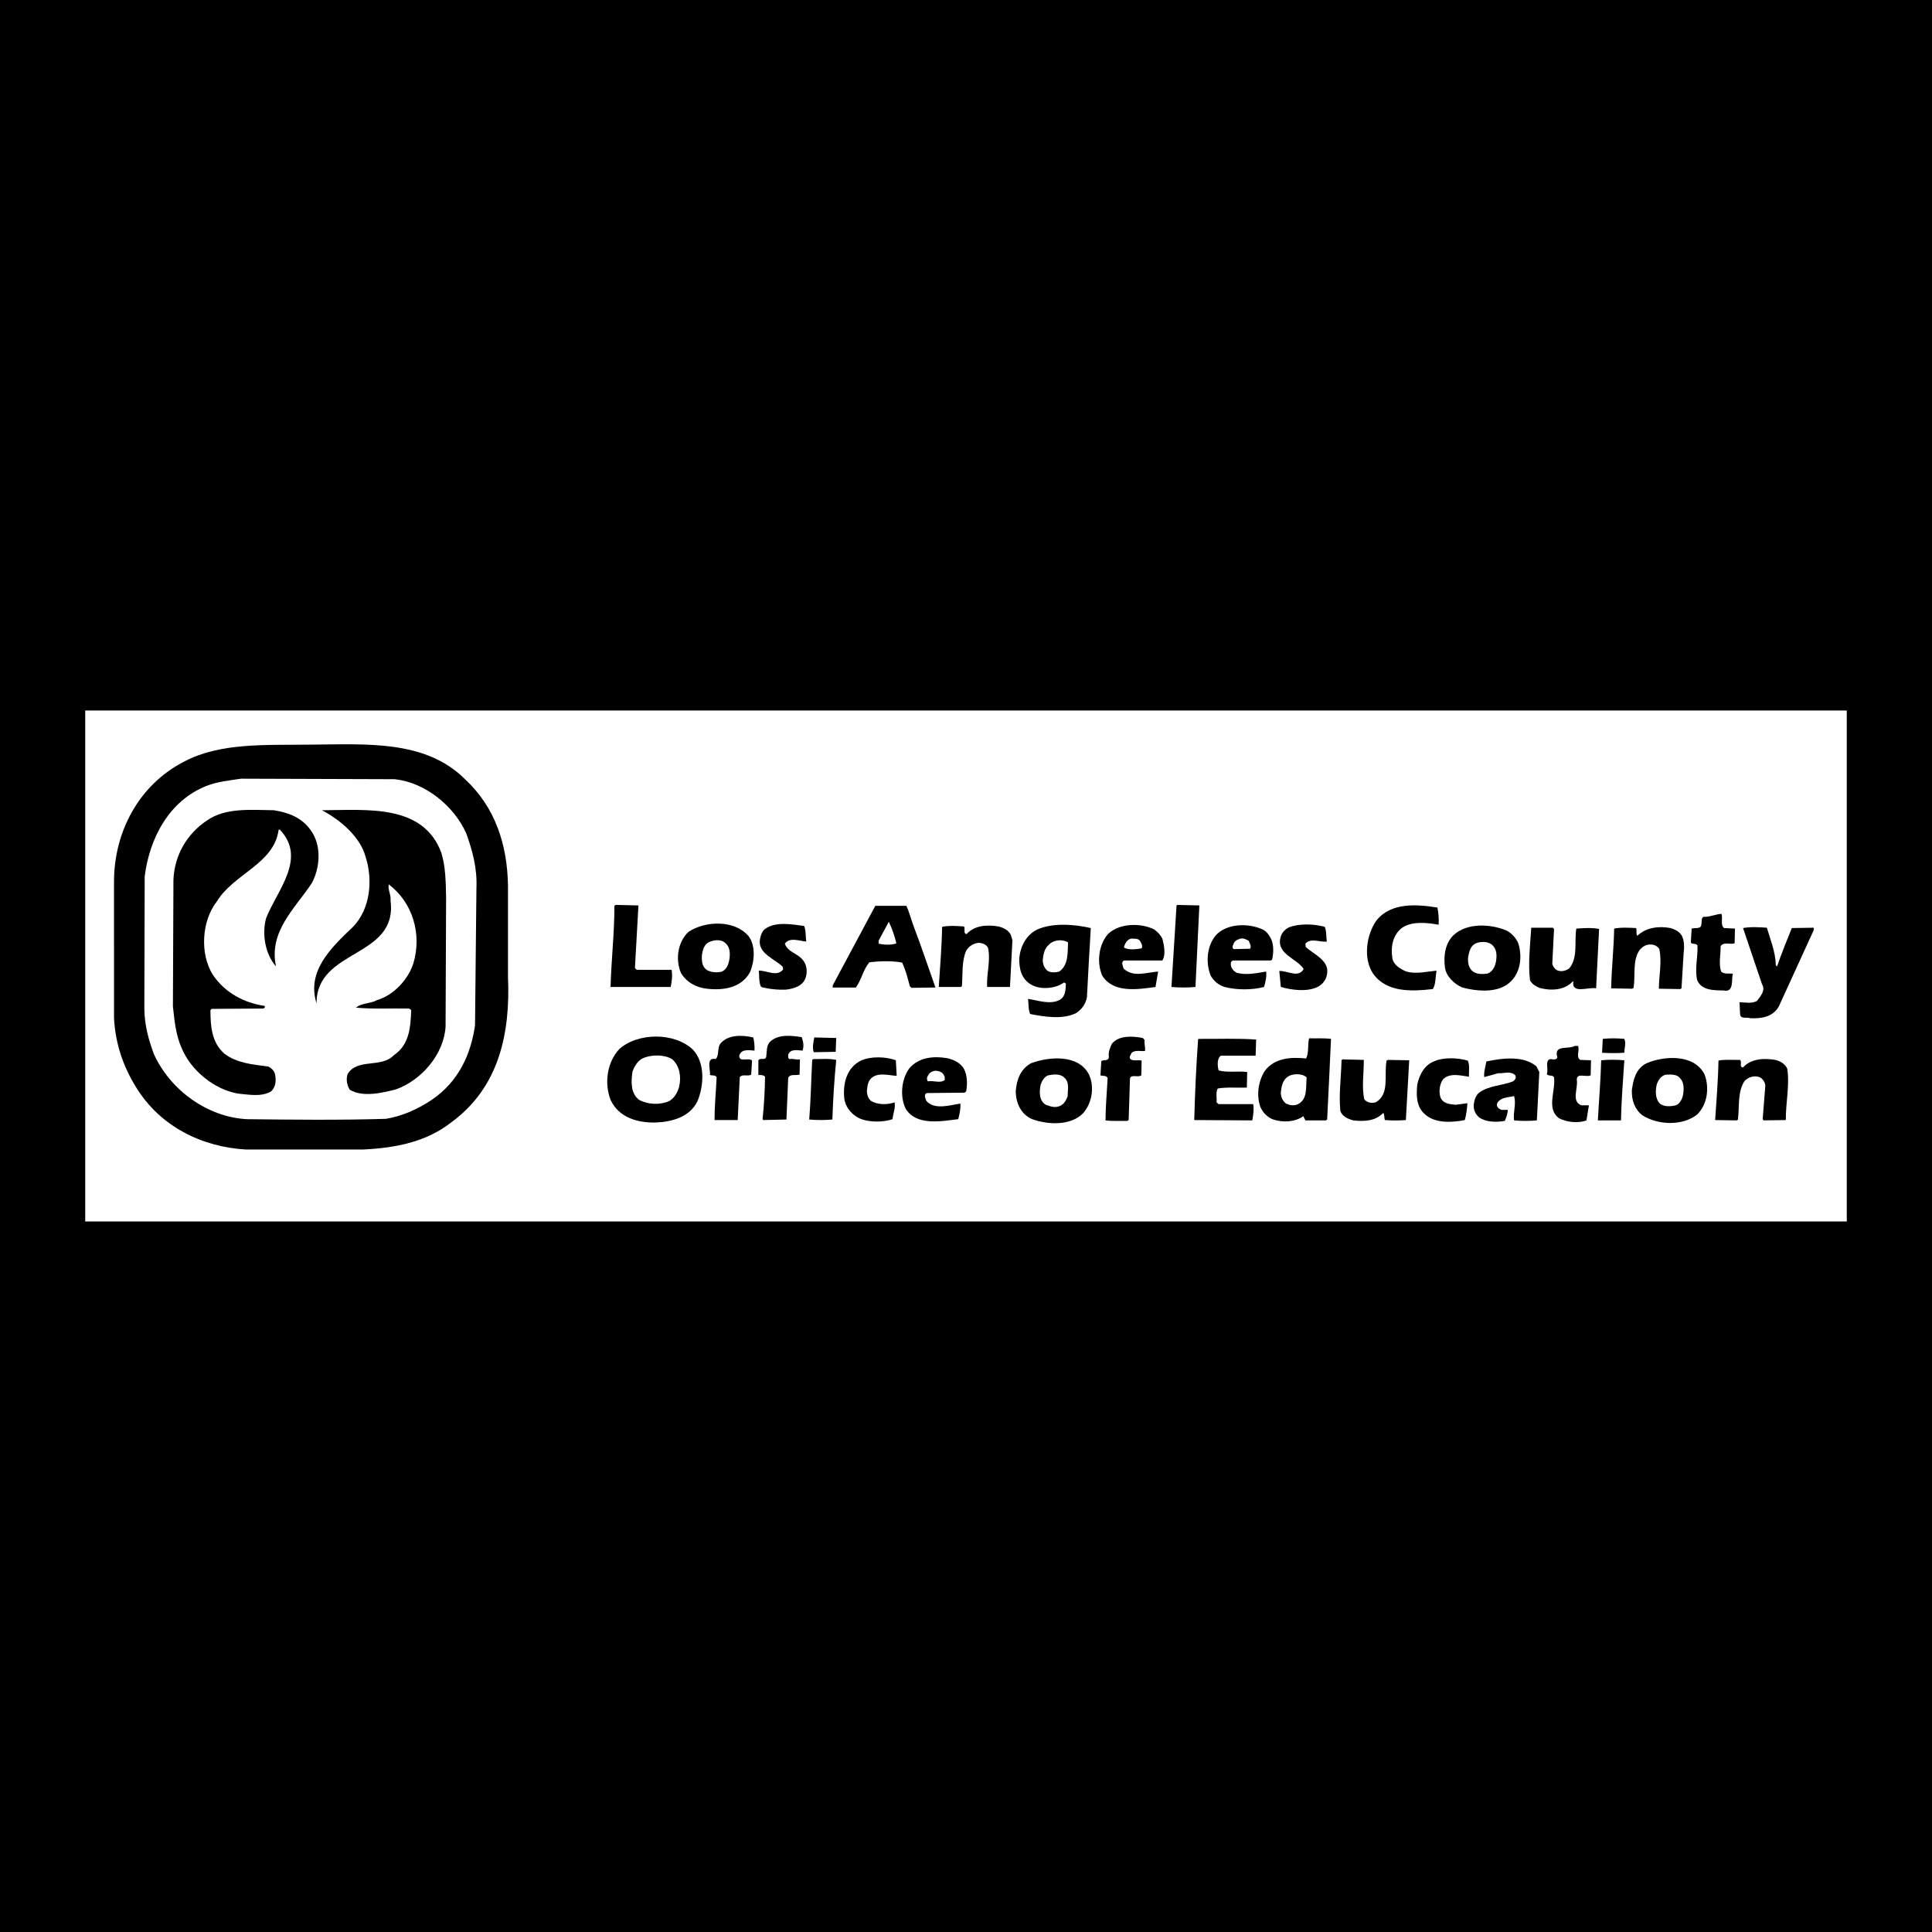 <?xml version="1.0" encoding="utf-8"?>
<!-- Generator: Adobe Illustrator 13.0.0, SVG Export Plug-In . SVG Version: 6.00 Build 14948)  -->
<!DOCTYPE svg PUBLIC "-//W3C//DTD SVG 1.0//EN" "http://www.w3.org/TR/2001/REC-SVG-20010904/DTD/svg10.dtd">
<svg version="1.0" id="Layer_1" xmlns="http://www.w3.org/2000/svg" xmlns:xlink="http://www.w3.org/1999/xlink" x="0px" y="0px"
	 width="192.756px" height="192.756px" viewBox="0 0 192.756 192.756" enable-background="new 0 0 192.756 192.756"
	 xml:space="preserve">
<g>
	<polygon fill-rule="evenodd" clip-rule="evenodd" points="0,0 192.756,0 192.756,192.756 0,192.756 0,0 	"/>
	<polygon fill-rule="evenodd" clip-rule="evenodd" fill="#FFFFFF" points="8.504,70.888 184.252,70.888 184.252,121.867 
		8.504,121.867 8.504,70.888 	"/>
	<path fill-rule="evenodd" clip-rule="evenodd" d="M30.985,82.814c1.12,1.486,0.963,3.743,0.123,5.299
		c-1.696,2.555-4.32,4.829-3.569,8.31c-1.084-1.242-1.416-3.201-0.996-4.793c1.032-2.711,4.128-5.965,1.381-8.851h-0.123
		c-0.454,3.428-4.478,4.374-6.174,7.172c-1.505,1.924-1.698,5.178-0.42,7.26c1.225,1.854,3.166,2.852,5.195,3.148
		c0.104,0.279-0.21,0.279-0.367,0.264l-4.916,0.033l-0.123,0.123c0,1.627,0.123,3.219,1.381,4.338
		c1.242,0.963,2.852,1.086,4.409,1.295c0.28,0.158,0.524,0.367,0.63,0.666c0.157,0.611,0.139,1.363-0.385,1.818
		c-0.945,0.561-2.222,0.314-3.306,0.209c-2.362-0.42-4.654-2.291-5.581-4.494c-0.594-1.277-0.735-2.748-0.892-4.199l0.052-12.647
		c0.104-2.379,1.295-4.549,3.358-5.913c1.82-1.277,4.339-1.05,6.665-1.014C28.729,81.064,30.094,81.537,30.985,82.814L30.985,82.814
		z"/>
	<path fill-rule="evenodd" clip-rule="evenodd" d="M44.036,85.089c0.419,1.363,0.438,2.886,0.472,4.408l-0.052,12.927
		c-0.175,2.764-2.378,5.336-4.95,6.262c-1.399,0.352-3.271,0.822-4.618,0.035c-0.263-0.438-0.385-1.031-0.21-1.557
		c0.979-1.627,3.376-0.561,4.618-1.889c1.558-1.051,1.662-2.783,1.732-4.496l-0.21-0.156c-1.766-0.037-3.585,0.07-5.299-0.088
		c0.56-0.49,1.451-0.385,2.1-0.754c1.66-0.49,3.095-2.045,3.619-3.655c0.875-2.922-0.052-6.07-2.448-7.89
		c-0.123,0.526,0.245,1.033,0.175,1.627c0.735,5.755-7.418,4.757-7.382,10.251c-1.015-3.22,1.433-5.546,3.639-7.646
		c1.731-1.783,1.994-4.687,1.259-6.961c-0.542-2.047-2.553-3.709-4.355-4.67C36.637,80.82,42.217,80.189,44.036,85.089
		L44.036,85.089z"/>
	<path fill-rule="evenodd" clip-rule="evenodd" d="M63.349,96.546c0.034,0.088,0.122,0.192,0.208,0.21h3.447
		c0.104,0.576,0.018,1.171-0.088,1.714h-6c0.07-2.677,0.385-5.335,0.385-8.099l0.123-0.088l2.274,0.052L63.349,96.546L63.349,96.546
		z"/>
	<path fill-rule="evenodd" clip-rule="evenodd" d="M119.272,98.471c-0.769,0.07-1.609,0.07-2.396,0l0.508-8.135l0.087-0.052
		l2.188,0.052L119.272,98.471L119.272,98.471z"/>
	<path fill-rule="evenodd" clip-rule="evenodd" d="M143.413,90.546c0.104,0.542,0.156,1.12,0.122,1.715
		c-1.136-0.211-2.659-0.368-3.639,0.297c-0.962,0.717-1.154,1.941-0.979,3.061c0.141,0.683,0.805,1.067,1.399,1.312
		c0.979,0.28,2.029,0,3.01-0.088c-0.124,0.612-0.054,1.311-0.368,1.836c-2.15,0.244-4.617,0.352-5.964-1.539
		c-1.016-1.504-0.666-3.9,0.331-5.3C138.778,90.021,141.332,90.213,143.413,90.546L143.413,90.546z"/>
	<path fill-rule="evenodd" clip-rule="evenodd" d="M171.752,91.176c0.157,0.454-0.141,1.119,0.262,1.416l1.086,0.054l-0.036,1.469
		c-0.437,0.157-1.118-0.192-1.399,0.297c0.018,0.839-0.211,1.732,0.052,2.519c0.298,0.28,0.753,0.174,1.173,0.209
		c-0.175,0.611,0.141,1.906-0.928,1.68c-1.014-0.018-2.203,0-2.642-1.049c-0.244-1.155,0.089-2.275,0.036-3.448
		c-0.158-0.245-0.542-0.07-0.664-0.297l0.086-1.38c0.333-0.106,0.945,0.086,0.963-0.421c0.088-0.279-0.088-0.839,0.419-0.751
		C170.721,91.438,171.192,91.21,171.752,91.176L171.752,91.176z"/>
	<path fill-rule="evenodd" clip-rule="evenodd" d="M80.229,92.383c0.193,0.472,0.139,1.05,0.209,1.557
		c-0.665-0.053-1.644-0.473-2.134,0.209c0.297,0.875,1.294,0.945,1.836,1.68c0.35,0.438,0.42,1.102,0.263,1.644
		c-0.245,0.875-1.172,1.172-1.977,1.26c-0.875,0.035-1.696-0.053-2.485-0.262c-0.261-0.455-0.157-1.086-0.244-1.627
		c0.751-0.052,1.819,0.665,2.432-0.123l-0.035-0.261c-0.804-0.805-2.502-1.331-2.275-2.73c0.07-0.385,0.176-0.77,0.508-1.049
		C77.395,91.911,78.986,92.225,80.229,92.383L80.229,92.383z"/>
	<path fill-rule="evenodd" clip-rule="evenodd" d="M132.165,92.469c0.192,0.404,0.14,0.981,0.21,1.471
		c-0.7,0.086-1.592-0.403-2.135,0.209l0.035,0.333c0.84,0.769,2.468,1.381,2.1,2.817c-0.088,0.49-0.473,0.961-0.927,1.172
		c-1.05,0.506-2.554,0.314-3.657,0l-0.156-1.592c0.752-0.07,1.94,0.752,2.431-0.21c-0.698-1.066-2.746-1.47-2.309-3.149
		c0.088-0.42,0.456-0.822,0.839-0.996C129.628,92.12,131.099,92.172,132.165,92.469L132.165,92.469z"/>
	<path fill-rule="evenodd" clip-rule="evenodd" d="M100.853,93.274l0.157,0.543l-0.245,4.653H98.49
		c-0.087-1.295,0.368-2.571,0.088-3.902c-0.192-0.367-0.56-0.472-0.927-0.506c-0.508,0.052-0.998,0.332-1.259,0.803
		c-0.455,1.05-0.333,2.328-0.421,3.535l-0.123,0.07h-2.186c0.123-1.943,0.297-3.972,0.333-6.001
		c0.682-0.139,1.486-0.086,2.187-0.034c0.14,0.227-0.104,0.735,0.263,0.753c0.787-0.875,2.045-0.946,3.183-0.753
		C100.101,92.558,100.607,92.785,100.853,93.274L100.853,93.274z"/>
	<path fill-rule="evenodd" clip-rule="evenodd" d="M167.816,93.397c0.245,0.508,0.227,1.172,0.156,1.768l-0.209,3.445l-0.122,0.07
		l-2.136-0.035c0-1.275,0.333-2.677,0.036-3.988c-0.192-0.245-0.474-0.419-0.805-0.419c-0.456-0.036-0.823,0.175-1.12,0.506
		c-0.769,1.033-0.438,2.538-0.63,3.813l-0.139,0.088l-2.1-0.035c0.034-1.975,0.263-3.953,0.297-5.963
		c0.683-0.141,1.487-0.088,2.187-0.054c0.105,0.229-0.035,0.56,0.122,0.771c0.875-0.823,2.117-0.998,3.323-0.771
		C167.098,92.732,167.588,92.943,167.816,93.397L167.816,93.397z"/>
	<path fill-rule="evenodd" clip-rule="evenodd" d="M176.282,92.558c0.35,1.225,0.857,2.378,0.892,3.744l0.123,0.122
		c0.438-1.295,0.963-2.554,1.47-3.832l2.187-0.034v0.245l-3.48,7.609c-0.578,1.031-1.716,1.242-2.87,1.172
		c-0.332-0.123-0.979,0.123-0.996-0.42l-0.054-1.172c0.612,0.018,1.208,0.158,1.732-0.123c0.367-0.49,0.893-1.049,0.508-1.68
		l-1.89-5.598C174.639,92.453,175.514,92.505,176.282,92.558L176.282,92.558z"/>
	<path fill-rule="evenodd" clip-rule="evenodd" d="M155.047,92.68l-0.176,3.48c0.069,0.281,0.298,0.612,0.595,0.683
		c0.386,0.122,0.787-0.017,1.084-0.209c0.91-1.068,0.508-2.66,0.717-3.988c0.735-0.054,1.575-0.106,2.274,0.034l-0.297,5.929
		c-0.735-0.174-2.467,0.613-2.274-0.682l-0.034-0.035c-0.823,0.928-2.223,0.979-3.358,0.664c-0.351-0.156-0.736-0.367-0.927-0.75
		c-0.211-1.698,0.016-3.517,0.122-5.249h2.151L155.047,92.68L155.047,92.68z"/>
	<path fill-rule="evenodd" clip-rule="evenodd" d="M79.984,103.473c0.157,0.402,0.245,0.928,0.086,1.348
		c-0.506-0.035-1.224-0.209-1.433,0.42c0.017,0.139-0.053,0.332,0.123,0.42c0.384-0.053,0.682,0.086,1.048,0.035l-0.034,1.521
		c-0.385,0.105-0.962-0.105-1.136,0.332l-0.175,4.146l-2.31,0.053l-0.07-0.088c0.141-1.383,0.227-2.799,0.245-4.234
		c-0.175-0.191-0.419-0.174-0.665-0.174v-1.436c0.123-0.367,0.735,0.07,0.787-0.418c0.07-0.508,0-1.086,0.385-1.471
		C77.674,103.158,78.899,103.316,79.984,103.473L79.984,103.473z"/>
	<path fill-rule="evenodd" clip-rule="evenodd" d="M75.155,103.508c0.106,0.42,0.14,0.857,0.122,1.312
		c-0.524-0.035-1.294-0.191-1.503,0.455c-0.07,0.191,0.052,0.402,0.245,0.42c0.331,0.051,0.787-0.105,1.014,0.121l-0.087,1.4
		c-0.333,0.209-0.857-0.088-1.138,0.244l-0.208,4.287h-2.311c0-1.4,0.141-2.834,0.21-4.252c-0.104-0.279-0.455-0.158-0.665-0.244
		c0.07-0.525-0.438-1.803,0.577-1.592c0.385-0.42,0.106-1.156,0.508-1.592C72.706,103.193,74.105,103.264,75.155,103.508
		L75.155,103.508z"/>
	<path fill-rule="evenodd" clip-rule="evenodd" d="M114.2,103.77c-0.053,0.385,0.087,0.701,0.035,1.086
		c-0.402,0.053-1.017-0.141-1.348,0.209c-0.052,0.176-0.227,0.314-0.156,0.543c0.279,0.332,0.803,0.088,1.17,0.209l-0.034,1.471
		c-0.333,0.279-1.19-0.246-1.136,0.508l-0.124,3.953l-0.139,0.086c-0.718-0.018-1.47,0.037-2.17-0.053
		c0-1.346,0.14-2.814,0.21-4.232c-0.122-0.279-0.489-0.174-0.718-0.262l0.088-1.418c0.228-0.174,0.734,0.035,0.753-0.42
		c-0.07-0.508,0.122-0.908,0.297-1.312c0.734-0.873,2.063-0.77,3.096-0.576L114.2,103.77L114.2,103.77z"/>
	<path fill-rule="evenodd" clip-rule="evenodd" d="M83.377,104.941l-2.187,0.037c-0.174-0.457-0.034-0.998,0.052-1.471l2.188,0.053
		L83.377,104.941L83.377,104.941z"/>
	<path fill-rule="evenodd" clip-rule="evenodd" d="M162.06,103.648c0.193,0.436,0,0.91,0,1.383c-0.716,0.051-1.503,0.051-2.222,0
		l0.07-1.383C160.608,103.578,161.361,103.578,162.06,103.648L162.06,103.648z"/>
	<path fill-rule="evenodd" clip-rule="evenodd" d="M125.326,103.717l-0.054,1.611h-3.48c-0.386,0.314-0.332,0.996-0.211,1.469
		c0.875,0.244,1.925,0.035,2.852,0.158l-0.034,1.555c-0.911,0.037-1.977-0.068-2.903,0.09c-0.229,0.385-0.07,0.926-0.123,1.381
		l0.209,0.176h3.446c0.106,0.541,0,1.102-0.087,1.625l-5.79-0.033c0.07-2.66,0.192-5.406,0.385-8.064l0.07-0.035
		C121.513,103.666,123.472,103.578,125.326,103.717L125.326,103.717z"/>
	<path fill-rule="evenodd" clip-rule="evenodd" d="M157.442,104.348c0.191,0.473-0.244,1.066,0.21,1.398l1.085,0.037l-0.035,1.504
		c-0.438,0.229-1.418-0.316-1.383,0.473c0.141,0.84-0.577,2.133,0.455,2.518h0.752l-0.244,1.504
		c-0.857,0.316-1.959,0.176-2.729-0.209c-1.312-0.945-0.332-2.711-0.506-4.076c-0.123-0.297-0.561-0.088-0.719-0.332
		c0.21-0.49-0.332-1.697,0.63-1.469c0.192,0.033,0.367-0.035,0.42-0.211c-0.401-1.311,1.154-0.752,1.732-1.137H157.442
		L157.442,104.348z"/>
	<path fill-rule="evenodd" clip-rule="evenodd" d="M89.378,105.783l0.086,1.555c-0.699-0.033-1.662-0.33-2.343,0.088
		c-0.525,0.299-0.578,0.893-0.63,1.418c0,0.385,0.122,0.699,0.367,0.961c0.646,0.438,1.678,0.438,2.397,0.176
		c0.104,0.576-0.159,1.119-0.21,1.68c-0.91,0.314-2.204,0.314-3.096,0c-0.927-0.35-1.698-1.242-1.732-2.273
		c-0.104-1.453,0.349-2.922,1.678-3.57C86.875,105.363,88.38,105.414,89.378,105.783L89.378,105.783z"/>
	<path fill-rule="evenodd" clip-rule="evenodd" d="M146.439,105.816c0.227,0.455,0.087,1.121,0.123,1.609
		c-0.789-0.104-1.943-0.438-2.607,0.279c-0.331,0.492-0.42,1.191-0.245,1.77c0.245,0.629,0.928,0.697,1.505,0.75l1.189-0.156
		c-0.035,0.523-0.105,1.137-0.262,1.68c-1.295,0.262-2.957,0.332-3.937-0.543c-0.91-0.734-0.91-1.941-0.804-2.992
		c0.191-0.908,0.664-1.922,1.644-2.309C143.99,105.467,145.425,105.52,146.439,105.816L146.439,105.816z"/>
	<path fill-rule="evenodd" clip-rule="evenodd" d="M153.577,106.955l-0.245,4.826c-0.736,0.07-1.539,0.07-2.274,0
		c-0.122-0.805,0.245-1.625,0-2.43c-0.595,0.156-1.348,0.105-1.68,0.717c-0.14,0.367,0.193,0.594,0.456,0.664h0.594
		c0,0.352-0.14,0.752-0.297,1.102c-0.857,0.141-1.854,0.141-2.555-0.35c-0.384-0.332-0.577-0.752-0.543-1.26
		c0.053-0.42,0.159-0.838,0.49-1.17c0.998-0.771,2.327-0.719,3.446-1.172c0.193-0.141,0.333-0.367,0.21-0.596
		c-0.455-0.473-1.119-0.176-1.714-0.209c-0.473,0.139-0.927,0.26-1.382,0.383c-0.07-0.523,0.14-1.031,0.209-1.557
		c1.558-0.332,3.675-0.611,4.985,0.473L153.577,106.955L153.577,106.955z"/>
	<path fill-rule="evenodd" clip-rule="evenodd" d="M83.43,105.746c-0.193,1.959-0.315,3.938-0.385,5.949
		c-0.752,0.068-1.557,0.068-2.31,0c0.159-1.906,0.193-3.971,0.299-5.949l0.123-0.086C81.907,105.678,82.712,105.59,83.43,105.746
		L83.43,105.746z"/>
	<path fill-rule="evenodd" clip-rule="evenodd" d="M178.312,106.621c0.262,1.682-0.158,3.395-0.14,5.127l-2.223,0.033l-0.086-0.121
		l0.263-3.324c-0.019-0.367-0.247-0.717-0.596-0.875c-0.508-0.174-1.085-0.016-1.47,0.385c-0.717,1.068-0.508,2.537-0.664,3.85
		l-0.123,0.086l-2.151-0.033c0.122-1.926,0.297-3.92,0.331-5.932c0.666-0.139,1.436-0.053,2.153-0.07
		c0.227,0.193-0.124,0.734,0.297,0.754c0.804-0.893,2.116-0.945,3.219-0.754C177.594,105.854,178.102,106.133,178.312,106.621
		L178.312,106.621z"/>
	<path fill-rule="evenodd" clip-rule="evenodd" d="M136.066,105.746c0.017,1.262-0.229,2.73,0.053,3.938
		c0.279,0.332,0.717,0.402,1.12,0.297c1.45-0.787,0.821-2.729,1.102-4.164l0.122-0.07l2.134,0.037l-0.333,5.965
		c-0.664,0.053-1.417,0.053-2.099,0c-0.069-0.229-0.018-0.525-0.157-0.719c-0.769,0.822-1.889,0.875-2.991,0.752
		c-0.508-0.139-1.119-0.385-1.294-0.961c-0.158-1.662,0.086-3.359,0.122-5.037l0.087-0.088L136.066,105.746L136.066,105.746z"/>
	<path fill-rule="evenodd" clip-rule="evenodd" d="M162.06,105.783c-0.122,1.941-0.297,3.971-0.331,5.998h-2.311
		c0.106-1.939,0.281-3.969,0.333-5.998C160.486,105.713,161.309,105.713,162.06,105.783L162.06,105.783z"/>
	<path fill-rule="evenodd" clip-rule="evenodd" d="M72.339,94.062c0.456,0.366,0.508,0.909,0.456,1.47
		c-0.07,0.576-0.245,1.241-0.875,1.433c-0.49,0.088-1.032,0.037-1.435-0.209c-0.454-0.367-0.49-0.893-0.454-1.469
		c0.069-0.438,0.157-0.858,0.506-1.172C71.01,93.782,71.867,93.642,72.339,94.062L72.339,94.062z M74.683,93.397
		c0.735,0.963,0.594,2.571,0.14,3.605c-0.84,1.539-2.607,1.836-4.287,1.643c-1.05-0.104-2.063-0.646-2.605-1.591
		c-0.56-1.329-0.315-3.062,0.752-4.077C70.328,91.875,73.266,91.735,74.683,93.397L74.683,93.397z"/>
	<path fill-rule="evenodd" clip-rule="evenodd" d="M67.092,105.695c0.734,0.699,0.892,1.75,0.665,2.729
		c-0.159,0.561-0.456,1.119-0.998,1.434c-0.927,0.402-2.117,0.352-2.991-0.123c-0.875-0.664-0.805-1.836-0.665-2.816
		c0.191-0.541,0.542-1.154,1.136-1.381C65.079,105.205,66.321,105.205,67.092,105.695L67.092,105.695z M69.104,104.697
		c1.276,1.312,1.136,3.639,0.472,5.195c-0.769,1.541-2.483,2.029-4.129,2.1c-1.784,0.053-3.708-0.473-4.53-2.258
		c-0.646-1.678-0.35-3.777,0.893-5.09C63.662,103.018,67.267,102.982,69.104,104.697L69.104,104.697z"/>
	<path fill-rule="evenodd" clip-rule="evenodd" d="M89.43,94.115c-0.472,0.193-1.225,0.157-1.767,0.034v-0.297l1.014-1.889
		C88.992,92.628,89.255,93.363,89.43,94.115L89.43,94.115z M90.427,90.372c0.314,0.665,0.49,1.434,0.769,2.152
		c0.752,1.975,1.417,3.988,2.134,6l-2.396,0.033L90.776,98.4c-0.21-0.805-0.419-1.609-0.769-2.362
		c-0.962-0.192-2.221-0.157-3.271-0.034c-0.612,0.734-0.787,1.748-1.346,2.52h-2.31v-0.211l4.251-7.941H90.427L90.427,90.372z"/>
	<path fill-rule="evenodd" clip-rule="evenodd" d="M94.205,107.338c0.088,0.107,0.036,0.281,0.052,0.422
		c-0.49,0.35-1.102,0.016-1.678,0.123c-0.123-0.123-0.123-0.422,0-0.545c0.104-0.297,0.419-0.471,0.717-0.506
		C93.663,106.832,94.065,106.955,94.205,107.338L94.205,107.338z M96.182,106.656c0.332,0.648,0.349,1.506,0.21,2.24l-0.158,0.121
		l-3.778,0.037c-0.333,0.174-0.106,0.523-0.054,0.75c0.789,0.98,2.38,0.455,3.412,0.299c0.052,0.523-0.088,1.066-0.211,1.557
		c-1.73,0.211-4.197,0.682-5.247-1.051c-0.596-1.223-0.419-2.955,0.367-4.021c0.944-1.104,2.397-1.242,3.778-1.016
		C95.15,105.729,95.815,106.01,96.182,106.656L96.182,106.656z"/>
	<path fill-rule="evenodd" clip-rule="evenodd" d="M106.556,94.026c-0.035,1.068,0.035,2.275-0.875,2.905
		c-0.35,0.104-0.874,0.139-1.189-0.088c-0.333-0.297-0.455-0.665-0.455-1.103c0.07-0.542,0.158-1.102,0.595-1.469
		C105.086,93.748,106.031,93.677,106.556,94.026L106.556,94.026z M108.829,92.592c-0.141,2.258-0.263,4.602-0.385,6.893
		c-0.104,0.648-0.507,1.225-1.084,1.592c-1.329,0.666-3.184,0.367-4.583,0.088c-0.192-0.42-0.141-1.014-0.211-1.506
		c0.979,0.141,2.293,0.648,3.272,0.037c0.489-0.385,0.472-0.98,0.507-1.559l-0.176-0.121c-0.856,0.629-2.36,0.77-3.306,0.209
		c-0.962-0.559-1.19-1.573-1.172-2.606c0.105-1.172,0.664-2.326,1.802-2.886C105.052,92.05,107.167,92.208,108.829,92.592
		L108.829,92.592z"/>
	<path fill-rule="evenodd" clip-rule="evenodd" d="M106.17,107.496c0.561,0.49,0.351,1.189,0.351,1.855
		c-0.122,0.402-0.402,0.891-0.84,1.014c-0.454,0.191-0.944,0-1.348-0.141c-0.683-0.42-0.646-1.311-0.506-2.012
		c0.121-0.367,0.367-0.787,0.751-0.926C105.086,107.182,105.769,107.111,106.17,107.496L106.17,107.496z M108.654,107.217
		c0.561,1.225,0.298,2.852-0.594,3.85c-1.242,1.275-3.534,1.154-5.074,0.594c-1.136-0.473-1.644-1.645-1.644-2.816
		c0.086-1.102,0.472-2.188,1.521-2.764C104.648,105.414,107.604,105.152,108.654,107.217L108.654,107.217z"/>
	<path fill-rule="evenodd" clip-rule="evenodd" d="M113.728,93.852c0.122,0.227,0.314,0.49,0.174,0.769
		c-0.542,0.088-1.311,0.193-1.767-0.086c0.07-0.368,0.315-0.805,0.719-0.893C113.167,93.66,113.518,93.607,113.728,93.852
		L113.728,93.852z M115.967,93.642c0.175,0.666,0.367,1.609,0,2.187h-3.832c-0.331,0.193-0.086,0.56-0.034,0.805
		c0.962,0.909,2.274,0.383,3.446,0.297l-0.263,1.54c-1.784,0.244-4.251,0.646-5.335-1.172c-0.542-1.331-0.333-3.08,0.63-4.147
		c1.154-1.066,3.254-1.084,4.583-0.419C115.512,92.995,115.774,93.274,115.967,93.642L115.967,93.642z"/>
	<path fill-rule="evenodd" clip-rule="evenodd" d="M124.573,93.852c0.104,0.245,0.298,0.508,0.157,0.805l-1.626,0.035
		c-0.281-0.139-0.036-0.472,0.034-0.665c0.158-0.244,0.401-0.297,0.63-0.384C124.084,93.589,124.328,93.729,124.573,93.852
		L124.573,93.852z M126.829,93.695c0.263,0.612,0.245,1.381,0.089,2.045l-0.123,0.088h-3.779c-0.088,0.034-0.192,0.123-0.209,0.209
		c-0.069,0.456,0.209,0.823,0.577,1.016c0.963,0.263,2.011,0.034,2.938-0.123c0.07,0.508-0.07,1.049-0.209,1.54
		c-1.173,0.314-2.748,0.314-3.937,0c-0.577-0.176-1.067-0.578-1.383-1.119c-0.542-1.348-0.384-3.15,0.666-4.2
		c1.171-1.05,3.218-1.05,4.583-0.384C126.41,92.959,126.637,93.345,126.829,93.695L126.829,93.695z"/>
	<path fill-rule="evenodd" clip-rule="evenodd" d="M148.87,94.271c0.403,0.367,0.473,0.857,0.42,1.399
		c-0.052,0.596-0.297,1.294-0.927,1.47c-0.49,0.07-1.085,0.07-1.47-0.262c-0.384-0.351-0.454-0.841-0.419-1.383
		c0.105-0.524,0.21-1.12,0.77-1.381C147.734,93.922,148.451,93.905,148.87,94.271L148.87,94.271z M151.478,94.115
		c0.401,1.241,0.245,2.78-0.664,3.725c-1.208,1.295-3.376,1.084-4.916,0.684c-0.788-0.334-1.609-1.102-1.731-1.978
		c-0.159-1.154,0-2.397,0.839-3.236c1.364-1.276,3.743-1.138,5.335-0.456C150.83,93.118,151.285,93.625,151.478,94.115
		L151.478,94.115z"/>
	<path fill-rule="evenodd" clip-rule="evenodd" d="M167.676,107.637c0.386,0.455,0.333,1.189,0.209,1.75
		c-0.104,0.348-0.332,0.77-0.699,0.891c-0.508,0.123-1.207,0.176-1.609-0.209c-0.454-0.473-0.42-1.277-0.279-1.889
		c0.157-0.438,0.454-0.91,0.962-0.963C166.801,107.199,167.343,107.164,167.676,107.637L167.676,107.637z M170.072,107.217
		c0.489,1.312,0.28,2.975-0.753,3.988c-1.503,1.154-3.899,1.049-5.457,0.07c-0.787-0.613-1.084-1.521-1.05-2.52
		c0.141-1.031,0.385-2.135,1.469-2.676C166.048,105.328,169.04,105.135,170.072,107.217L170.072,107.217z"/>
	<path fill-rule="evenodd" clip-rule="evenodd" d="M132.795,103.648c-0.122,2.588-0.245,5.369-0.385,8.047l-0.123,0.086h-2.047
		l-0.209-0.418c-0.84,0.594-2.012,0.646-2.991,0.332c-0.56-0.193-1.067-0.699-1.295-1.26c-0.419-1.172-0.192-2.607,0.454-3.604
		c0.979-1.295,2.626-1.383,4.111-1.225c0.297-0.596,0.14-1.365,0.297-2.012C131.342,103.613,132.095,103.561,132.795,103.648
		L132.795,103.648z M130.362,107.496c-0.087,0.998,0.124,2.223-0.926,2.695c-0.351,0.156-0.805,0.068-1.138-0.088
		c-0.35-0.299-0.524-0.682-0.508-1.137c0.07-0.543,0.141-1.084,0.596-1.471C128.859,107.078,129.927,107.059,130.362,107.496
		L130.362,107.496z"/>
	<path fill-rule="evenodd" clip-rule="evenodd" d="M39.383,77.741c2.991,0.315,5.896,2.625,7.136,5.405
		c0.613,1.714,1.103,3.464,1.015,5.458l-0.141,13.697c-0.419,2.904-1.644,5.615-4.32,7.434c-1.4,0.928-2.904,1.611-4.565,1.891
		c-4.566,0.139-9.271,0.088-13.856,0.035c-3.918-0.193-7.643-2.869-9.288-6.473c-0.542-1.434-0.945-2.922-0.963-4.564l0.036-13.191
		c0.472-3.744,2.396-7.539,6.174-9.026c1.068-0.419,2.274-0.542,3.446-0.717L39.383,77.741L39.383,77.741z M46.396,77.741
		c3.009,2.8,4.216,6.507,4.287,10.618v9.114c0.245,5.65-0.909,11.021-5.634,14.484c-2.5,1.977-5.562,2.57-8.816,2.73h-11.72
		c-4.374-0.264-8.502-2.275-10.917-6.178c-1.293-2.08-2.098-4.389-2.221-6.961V88.027c-0.018-5.004,2.467-9.727,7.014-12.053
		c3.586-1.889,8.082-1.627,12.42-1.68C36.497,74.26,42.41,73.77,46.396,77.741L46.396,77.741z"/>
</g>
</svg>

